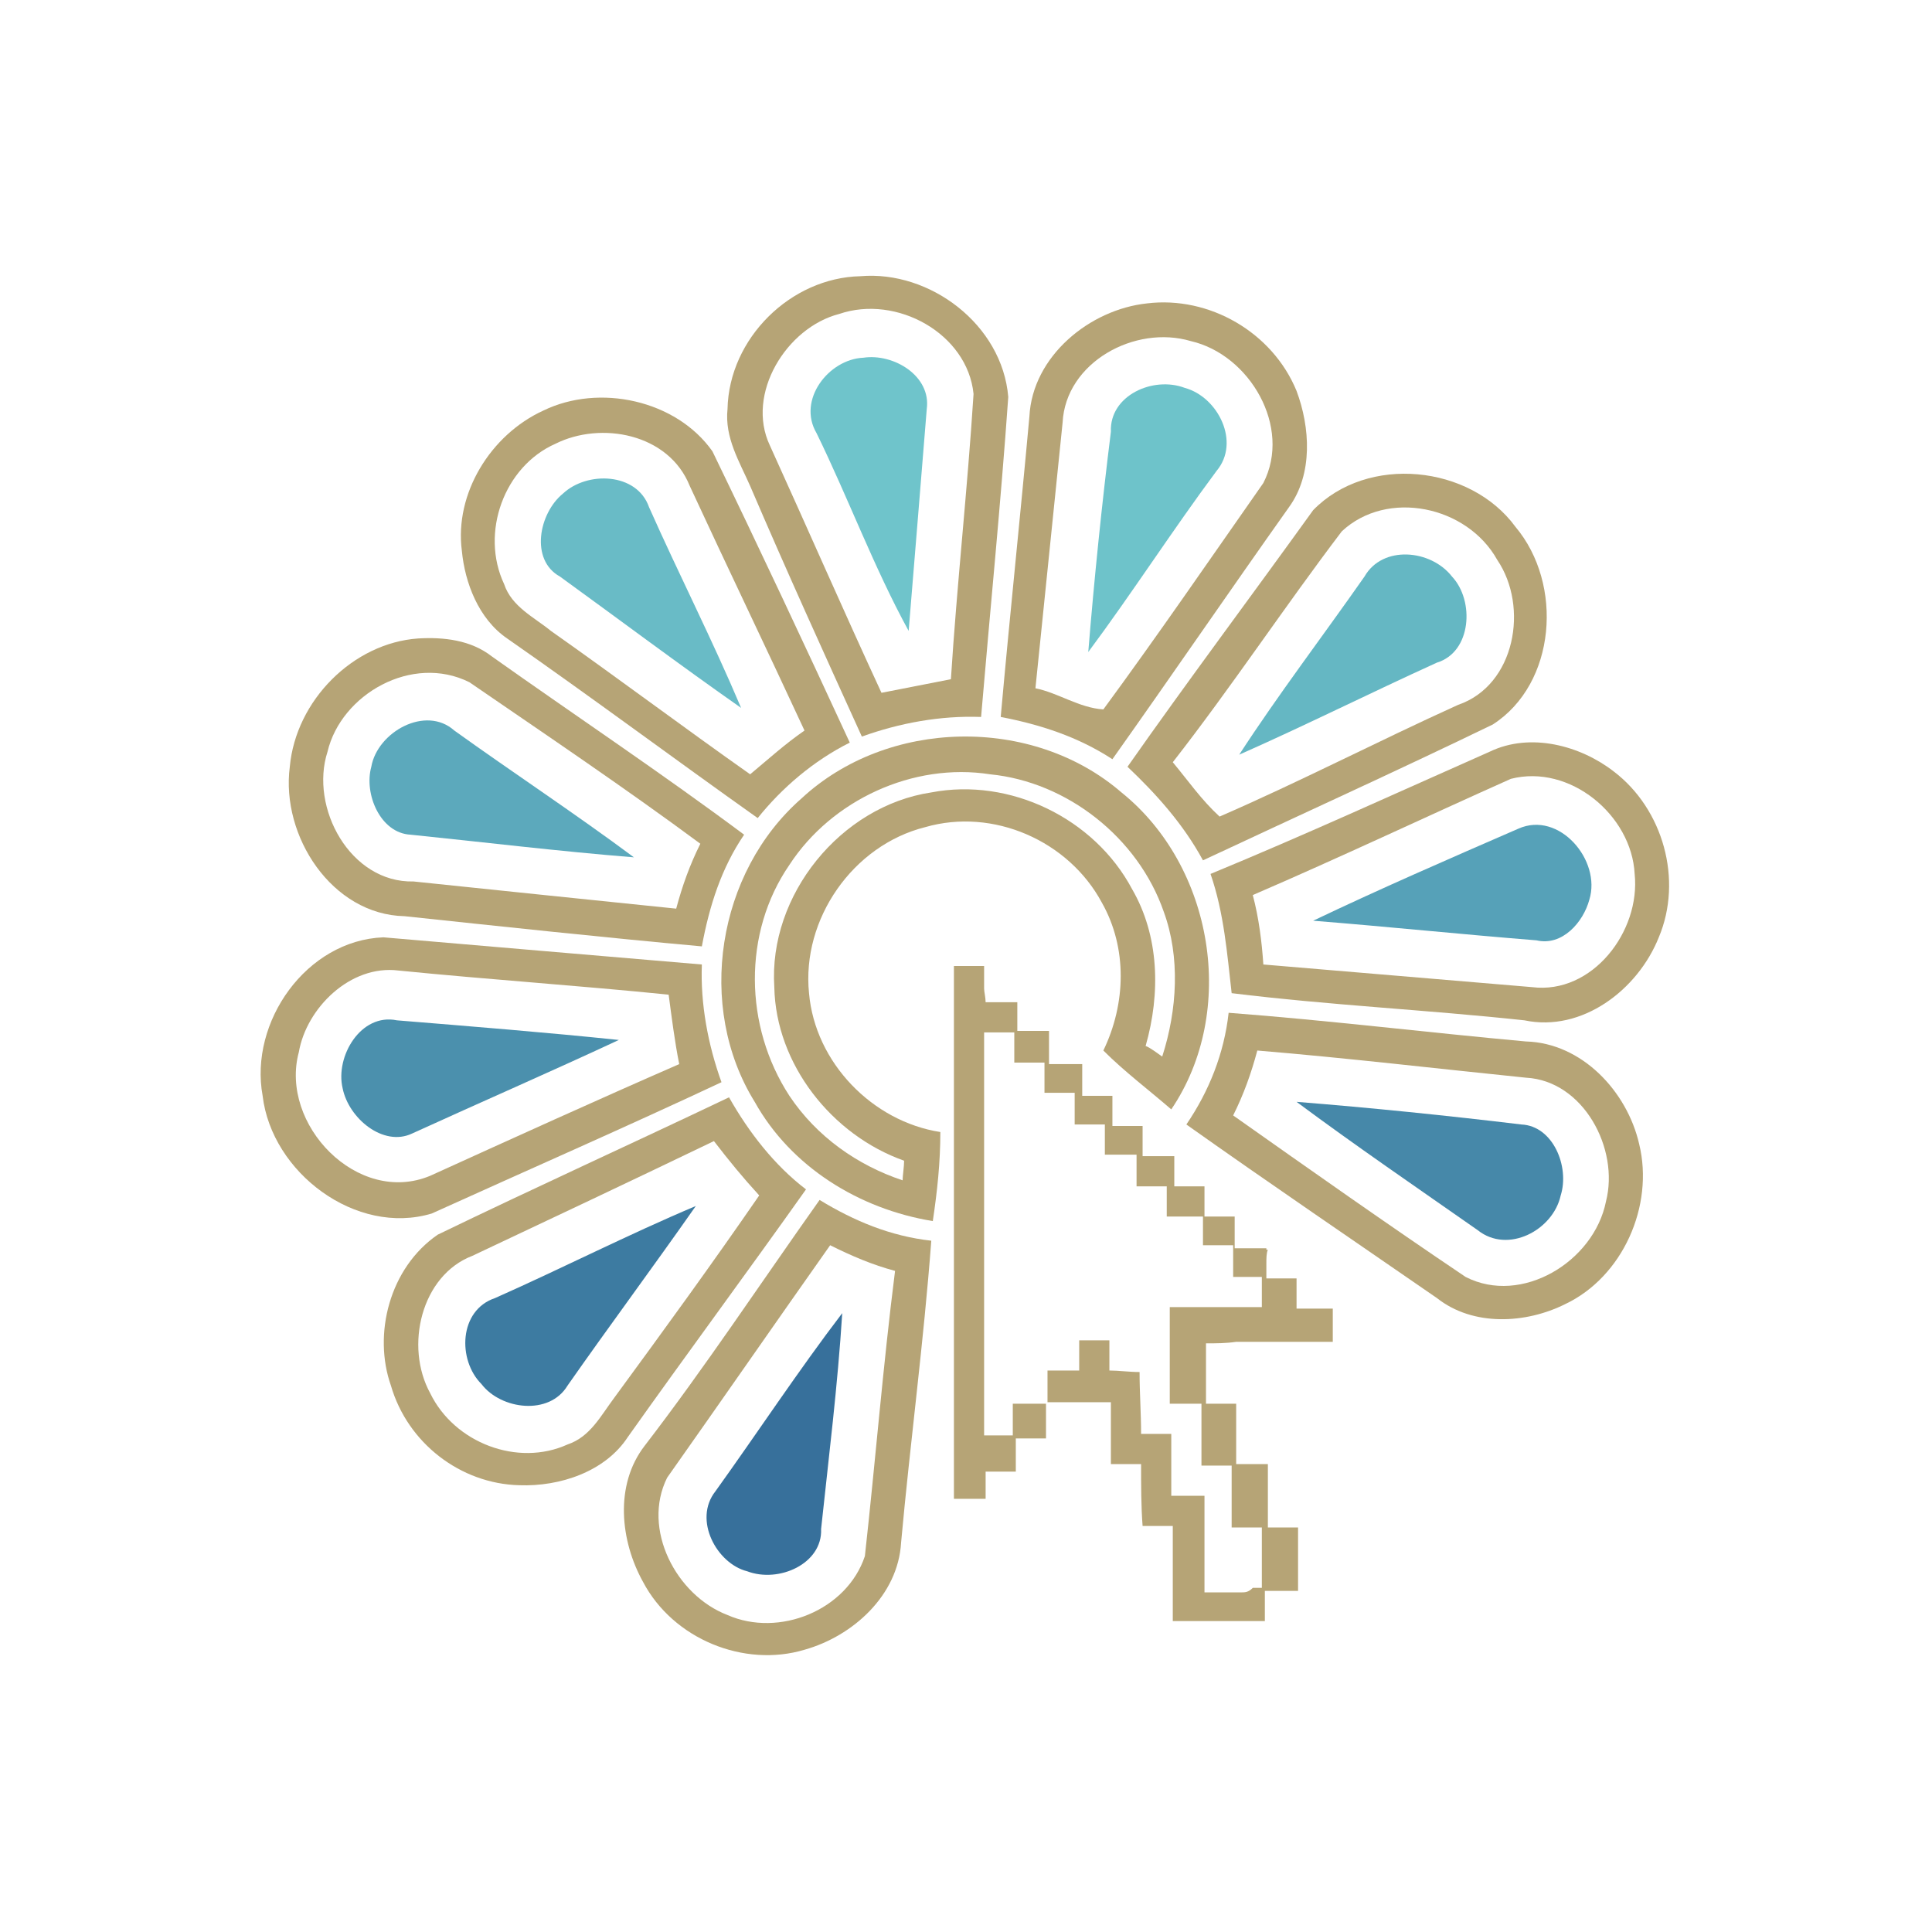 <?xml version="1.0" encoding="utf-8"?>
<!-- Generator: Adobe Illustrator 26.2.1, SVG Export Plug-In . SVG Version: 6.00 Build 0)  -->
<svg version="1.1" id="Layer_1" xmlns="http://www.w3.org/2000/svg" xmlns:xlink="http://www.w3.org/1999/xlink" x="0px" y="0px"
	 viewBox="0 0 128 128" style="enable-background:new 0 0 128 128;" xml:space="preserve">
<style type="text/css">
	.st0{fill:#FFFFFF;}
	.st1{fill:#B6A476;}
	.st2{fill:#6FC4CB;}
	.st3{fill:#6EC3CA;}
	.st4{fill:#69BBC6;}
	.st5{fill:#65B7C3;}
	.st6{fill:#5CA9BC;}
	.st7{fill:#56A1B8;}
	.st8{fill:#4B90AD;}
	.st9{fill:#4688A9;}
	.st10{fill:#3D7BA1;}
	.st11{fill:#37709B;}
</style>
<rect class="st0" width="128" height="128"/>
<g>
	<g>
		<path class="st1" d="M48.2,27.1c0.1-4.7,4.2-8.7,8.8-8.8c4.6-0.4,9.4,3.2,9.8,8c-0.5,7.1-1.2,14.1-1.8,21.2
			c-2.7-0.1-5.4,0.4-7.9,1.3c-2.5-5.5-5-11-7.4-16.6C49,30.6,48,29,48.2,27.1z M55.6,20.8c-3.5,0.9-6.2,5.3-4.6,8.7
			c2.5,5.5,4.9,11,7.4,16.4c1.5-0.3,3.1-0.6,4.6-0.9c0.4-6.3,1.1-12.6,1.5-18.9C64.1,22.1,59.4,19.5,55.6,20.8z"/>
	</g>
	<g>
		<path class="st1" d="M68.2,27.6c0.2-4,4-7.1,7.8-7.5c4.1-0.5,8.3,1.9,9.9,5.8c0.9,2.4,1.1,5.5-0.5,7.7
			c-3.9,5.5-7.8,11.2-11.7,16.7c-2.3-1.5-4.8-2.3-7.4-2.8C66.9,40.8,67.6,34.2,68.2,27.6z M70.4,28c-0.6,5.8-1.2,11.8-1.8,17.6
			c1.5,0.3,2.9,1.3,4.5,1.4c3.6-4.9,7.1-10,10.6-15c1.9-3.7-0.9-8.5-4.8-9.4C75.2,21.5,70.6,24,70.4,28z"/>
	</g>
	<g>
		<path class="st1" d="M36,27.2c3.7-1.8,8.8-0.7,11.2,2.7c3.1,6.4,6.1,12.8,9.1,19.3c-2.4,1.2-4.5,3-6.1,5c-5.5-3.9-11-8-16.6-11.9
			c-1.9-1.3-2.8-3.7-3-5.8C30.1,32.7,32.5,28.8,36,27.2z M36.8,29.4c-3.4,1.5-5,5.9-3.4,9.3c0.5,1.5,2,2.2,3.1,3.1
			c4.4,3.1,8.8,6.4,13.2,9.5c1.2-1,2.3-2,3.6-2.9c-2.5-5.4-5.1-10.8-7.6-16.2C44.3,28.7,39.8,27.9,36.8,29.4z"/>
	</g>
	<g>
		<path class="st1" d="M87,33.8c3.6-3.7,10.4-3,13.4,1.1c3.2,3.8,2.7,10.4-1.5,13.1c-6.4,3.1-12.8,6-19.2,9c-1.3-2.4-3.1-4.4-5-6.2
			C78.7,45.1,82.9,39.5,87,33.8z M88.9,35.2c-3.8,5-7.3,10.3-11.2,15.3c1,1.2,1.9,2.5,3.1,3.6c5.3-2.3,10.5-5,15.8-7.4
			c3.8-1.3,4.7-6.5,2.6-9.6C97.2,33.5,91.9,32.4,88.9,35.2z"/>
	</g>
	<g>
		<path class="st1" d="M19.2,50.8c0.4-4.4,4.2-8.2,8.5-8.5c1.7-0.1,3.5,0.1,4.9,1.2c5.5,3.9,11.2,7.7,16.7,11.8
			c-1.5,2.2-2.3,4.7-2.8,7.4c-6.6-0.6-13.1-1.3-19.7-2C22,60.6,18.6,55.4,19.2,50.8z M21.7,49.8c-1.2,3.7,1.5,8.7,5.7,8.6
			c5.8,0.6,11.5,1.2,17.4,1.8c0.4-1.5,0.9-2.9,1.6-4.3c-5-3.7-10.2-7.2-15.3-10.7C27.3,43.3,22.6,46,21.7,49.8z"/>
	</g>
	<g>
		<path class="st1" d="M53.1,52.9c5.7-5.3,15.3-5.5,21.2-0.4c6.1,4.9,7.7,14.5,3.3,21c-1.5-1.3-3.1-2.5-4.5-3.9
			c1.5-3.1,1.6-6.8-0.1-9.8c-2.2-4.1-7.2-6.3-11.7-5c-4.8,1.2-8.2,6.1-7.7,11c0.4,4.6,4.2,8.5,8.7,9.2c0,2-0.2,3.9-0.5,5.9
			c-4.9-0.8-9.4-3.6-11.8-7.9C46.1,66.7,47.5,57.8,53.1,52.9z M52.3,57.3c-3.1,4.5-3,10.7,0,15.3c1.8,2.7,4.5,4.6,7.5,5.6
			c0-0.3,0.1-0.9,0.1-1.3c-4.8-1.7-8.5-6.4-8.6-11.5c-0.4-6.1,4.4-12,10.4-12.9c5.2-1,10.8,1.7,13.3,6.4c1.8,3.1,1.9,6.9,0.9,10.4
			c0.3,0.1,0.8,0.5,1.1,0.7c1-3.1,1.2-6.6,0.1-9.6c-1.7-4.9-6.4-8.6-11.5-9.1C60.5,50.5,55.1,53,52.3,57.3z"/>
	</g>
	<g>
		<path class="st1" d="M98.7,49.8c2.7-1.3,6-0.4,8.2,1.3c3.3,2.5,4.6,7.2,3,11c-1.4,3.5-5.1,6.3-8.9,5.5c-6.5-0.7-12.9-1-19.4-1.8
			c-0.3-2.6-0.5-5.3-1.4-7.9C86.5,55.3,92.6,52.5,98.7,49.8z M83,59.3c0.4,1.5,0.6,3.1,0.7,4.6c5.9,0.5,11.9,1,17.8,1.5
			c4,0.5,7.2-3.7,6.8-7.5c-0.2-3.9-4.3-7.3-8.2-6.3C94.5,54.1,88.8,56.8,83,59.3z"/>
	</g>
	<g>
		<path class="st1" d="M17.4,72.6c-0.9-4.9,2.9-10.3,8-10.5c7,0.6,14,1.2,21.1,1.8c-0.1,2.6,0.4,5.3,1.3,7.8
			c-6.4,3-12.8,5.8-19.2,8.7C23.6,81.9,18,77.7,17.4,72.6z M19.8,69.7c-1.3,4.8,3.9,10.2,8.7,8.2c5.5-2.5,11-5,16.5-7.4
			c-0.3-1.5-0.5-3.1-0.7-4.6c-5.9-0.6-11.9-1-17.9-1.6C23.2,63.9,20.3,66.8,19.8,69.7z"/>
	</g>
	<g>
		<path class="st1" d="M81.4,67.1c6.6,0.5,13.1,1.3,19.7,1.9c3.7,0.1,6.7,3.3,7.5,6.8c1,4.1-1.1,8.8-4.9,10.6
			c-2.6,1.3-6.1,1.5-8.5-0.4c-5.5-3.8-11.1-7.6-16.6-11.5C80.1,72.3,81.1,69.8,81.4,67.1z M83.3,69.6c-0.4,1.5-0.9,2.9-1.6,4.3
			c5.1,3.6,10.2,7.2,15.4,10.7c3.7,1.9,8.5-1,9.3-5c0.9-3.5-1.5-8-5.3-8.2C95.2,70.8,89.3,70.1,83.3,69.6z"/>
	</g>
	<g>
		<path class="st1" d="M29,81.8c6.4-3.1,12.8-6,19.3-9.1c1.3,2.3,3,4.5,5.1,6.1c-3.9,5.5-7.9,10.9-11.8,16.4
			c-1.5,2.3-4.5,3.3-7.2,3.2c-3.9-0.1-7.4-2.8-8.5-6.6C24.7,88.4,25.8,84,29,81.8z M31.3,83.2c-3.4,1.3-4.5,6-2.8,9.1
			c1.6,3.3,5.8,4.9,9.1,3.4c1.5-0.5,2.2-1.9,3.1-3.1c3.3-4.5,6.5-8.9,9.6-13.4c-1.1-1.2-2-2.3-3-3.6C41.9,78.2,36.6,80.7,31.3,83.2z
			"/>
	</g>
	<g>
		<path class="st1" d="M54.3,79.5c2.3,1.4,4.7,2.4,7.4,2.7c-0.5,6.7-1.4,13.4-2,20c-0.2,3.5-3.2,6.2-6.4,7.1
			c-4,1.2-8.7-0.7-10.7-4.5c-1.5-2.7-1.9-6.4,0.1-9C46.7,90.6,50.4,85,54.3,79.5z M44.2,97.9c-1.7,3.4,0.6,7.8,4,9.1
			c3.4,1.5,7.9-0.3,9.1-3.9c0.7-6.3,1.2-12.6,2-18.9c-1.5-0.4-2.9-1-4.3-1.7C51.4,87.6,47.8,92.8,44.2,97.9z"/>
	</g>
	<g>
		<path class="st2" d="M54.1,28.7c-1.3-2.2,0.8-4.9,3.1-5c2-0.3,4.5,1.2,4.2,3.4c-0.4,4.9-0.8,9.9-1.2,14.7
			C57.9,37.6,56.2,33,54.1,28.7z"/>
	</g>
	<g>
		<path class="st3" d="M73.6,28.6c-0.1-2.4,2.8-3.7,4.9-2.9c2.2,0.6,3.7,3.6,2.1,5.5c-2.9,3.9-5.6,8.1-8.5,12
			C72.5,38.3,73,33.4,73.6,28.6z"/>
	</g>
	<g>
		<path class="st4" d="M37.3,32.7c1.6-1.5,4.9-1.4,5.7,0.9c2,4.5,4.2,8.8,6.1,13.3c-4-2.8-8-5.8-12-8.7C35.1,37.1,35.7,34,37.3,32.7
			z"/>
	</g>
	<g>
		<path class="st5" d="M90.4,38.2c1.2-2.1,4.4-1.8,5.8,0c1.5,1.6,1.3,5-1,5.7c-4.4,2-8.8,4.2-13.1,6.1C84.7,46,87.6,42.2,90.4,38.2z
			"/>
	</g>
	<g>
		<path class="st6" d="M24.6,50.8c0.4-2.3,3.6-4.1,5.5-2.4c3.9,2.8,8,5.5,11.9,8.4c-5-0.4-9.9-1-14.8-1.5
			C25.2,55.2,24.1,52.6,24.6,50.8z"/>
	</g>
	<g>
		<path class="st7" d="M100.6,54.9c2.7-1.2,5.5,2.1,4.7,4.7c-0.4,1.5-1.8,3.1-3.5,2.7C96.8,61.9,92,61.4,87,61
			C91.4,58.9,96,56.9,100.6,54.9z"/>
	</g>
	<g>
		<path class="st8" d="M22.7,72.1c-0.5-2.1,1.2-5,3.6-4.5c4.9,0.4,9.9,0.8,14.7,1.3c-4.5,2.1-9.1,4.1-13.7,6.2
			C25.4,76,23.1,74.1,22.7,72.1z"/>
	</g>
	<g>
		<path class="st9" d="M85.9,73c5,0.4,9.9,0.9,14.9,1.5c2.1,0.1,3.2,2.8,2.6,4.7c-0.5,2.3-3.5,3.9-5.5,2.3
			C93.9,78.7,89.8,75.9,85.9,73z"/>
	</g>
	<g>
		<path class="st10" d="M32.8,86c4.5-2,8.8-4.2,13.3-6.1c-2.8,4-5.7,7.9-8.5,11.9c-1.2,2-4.4,1.6-5.7-0.1
			C30.3,90.1,30.4,86.8,32.8,86z"/>
	</g>
	<g>
		<path class="st11" d="M47.4,98.8c2.8-3.9,5.5-8,8.4-11.8c-0.3,4.8-0.9,9.6-1.4,14.3c0.1,2.3-2.8,3.6-4.9,2.8
			C47.5,103.6,45.9,100.7,47.4,98.8z"/>
	</g>
	<g>
		<path class="st1" d="M82.2,105.5h-2.3h-0.1v-1.4v-5h-2.2c0-1.4,0-2.7,0-4.1c-0.7,0-1.3,0-2,0c0-1.4-0.1-2.7-0.1-4.1
			c-0.7,0-1.4-0.1-2-0.1c0-0.7,0-1.3,0-2c-0.7,0-1.4,0-2,0c0,0.7,0,2,0,2h-2.1c0,0,0,1.5,0,2.1c0.7,0,3.5,0,4.2,0c0,1.4,0,2.7,0,4.1
			c0.7,0,1.4,0,2,0c0,1.4,0,2.8,0.1,4.1c0.7,0,1.3,0,2,0v2v2.8l0,0v1.5h6.1v-0.2v-2c-0.3,0-0.5,0-0.8,0
			C82.7,105.5,82.5,105.5,82.2,105.5z"/>
		<path class="st1" d="M86.5,86.7h-0.6v-1v-1h-1.3h-0.5h-0.2v-1c0-0.3,0-0.7,0.1-0.9c0,0,0,0-0.1,0v-0.1H82h-0.2v-0.9v-1.2h-1.3
			h-0.7v-1.1v-0.9h-2v-2h-1.2h-0.9v-1v-1h-1.2h-0.8v-0.3v-1.7h-2v-2.1H70h-0.5v-0.4v-1.8H68h-0.6v-0.7v-1.2h-2h-0.1
			c0-0.3-0.1-0.7-0.1-0.9v-1.5h-2v5.7l0,0c0,9.9,0,19.8,0,29.6c0.7,0,2.1,0,2.1,0v-1.8h2l0,0v-2.2h2v-0.9v-0.9V93h-2.2v2.1h-1.9
			c0-8.5,0-17.1,0-25.6l0,0l0,0v-1.1h2v2l0,0c0.1,0,0.4,0,0.5,0h1.5v2h1.1c0.3,0,0.6,0,0.9,0v2.1h2v2h2.1v2.1h2v2h0.2H79h0.7l0,0
			v0.1v1.8h2v2.1h0.1h1.8v0.1v1.9h-6.1v2.2v0.1V93h1.2h0.9V93v4.1h2l0,0v4.1l0,0h2v4.2H86v-4.2h-2v-4.2h-2.1V93h-1.5h-0.5v-0.3V89
			c0.7,0,1.3,0,2-0.1c0.5,0,1,0,1.6,0h2.8h2v-2.2C88.1,86.7,86.5,86.7,86.5,86.7z"/>
	</g>
</g>
</svg>
